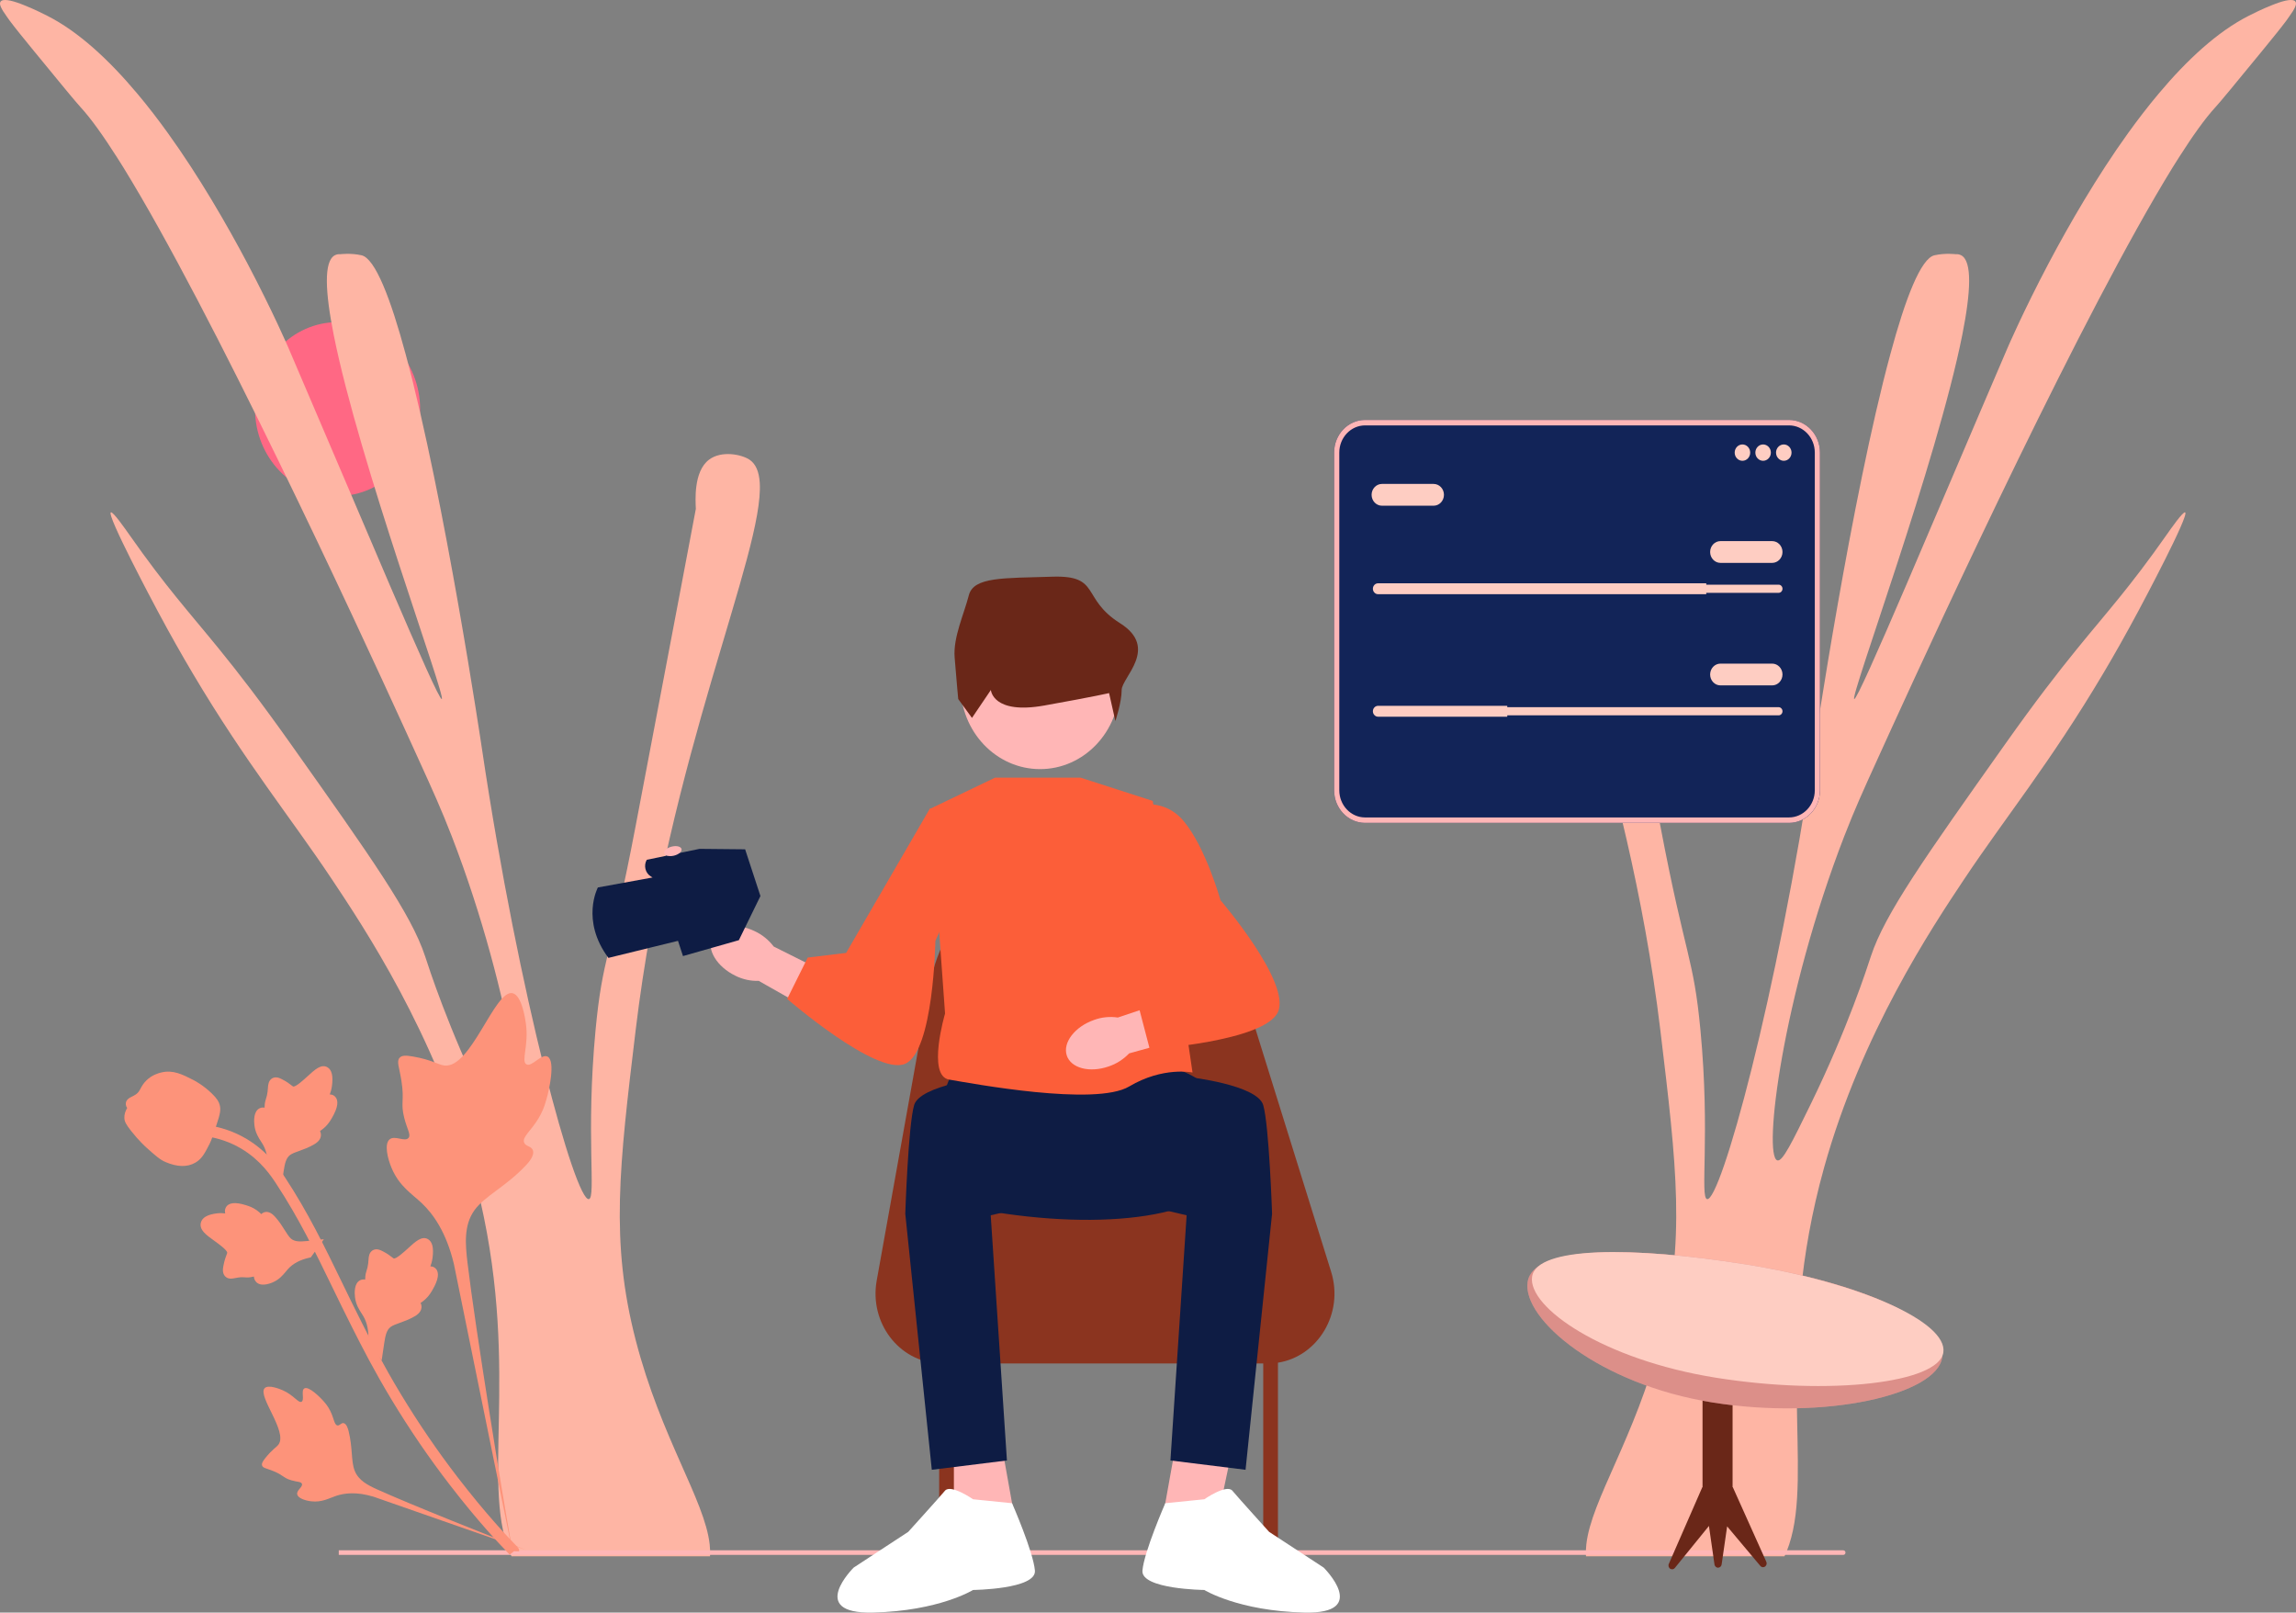 <?xml version="1.0" encoding="utf-8"?>
<svg xmlns="http://www.w3.org/2000/svg" fill="none" height="100%" overflow="visible" preserveAspectRatio="none" style="display: block;" viewBox="0 0 225 158" width="100%">
<rect x="0" y="0" width="225" height="158" fill="#808080" stroke="none"/>
<g id="Group">
<g id="Group_2">
<path d="M33.081 48.601C37.548 48.601 41.169 44.787 41.169 40.082C41.169 35.377 37.548 31.563 33.081 31.563C28.614 31.563 24.993 35.377 24.993 40.082C24.993 44.787 28.614 48.601 33.081 48.601Z" fill="#FF6884" id="Vector"/>
<path d="M69.546 151.326C69.592 151.733 69.605 152.112 69.579 152.485H50.126C49.949 152.112 49.798 151.726 49.667 151.326C47.289 144.128 51.2 132.147 46.241 114.383C42.559 101.202 35.685 90.892 32.482 86.088C28.544 80.181 24.082 74.729 18.913 66.02C17.792 64.136 16.639 62.093 15.447 59.864C15.047 59.119 10.441 50.471 10.86 50.202C11.057 50.078 12.275 51.824 12.688 52.411C16.331 57.6 18.447 59.871 21.481 63.604C23.322 65.868 25.497 68.663 28.55 72.976C36.38 84.025 40.291 89.546 41.654 93.68C42.015 94.784 43.934 100.761 47.551 108.172C49.399 111.954 50.322 113.845 50.827 113.693C52.255 113.259 50.329 97.6 44.275 81.948C43.24 79.284 42.467 77.579 40.999 74.356C38.614 69.098 25.334 39.871 15.571 22.377C14.346 20.175 13.173 18.167 12.092 16.407C11.882 16.076 11.679 15.751 11.483 15.441C10.12 13.302 8.914 11.611 7.912 10.52C7.381 9.941 6.032 8.298 3.326 4.999C2.251 3.688 1.465 2.715 0.934 2.004C0.855 1.901 0.783 1.797 0.724 1.707C0.082 0.824 -0.101 0.396 0.05 0.169C0.266 -0.156 1.098 0.03 2.009 0.369C2.107 0.403 2.212 0.445 2.31 0.486C3.299 0.872 4.302 1.376 4.636 1.549C7.702 3.102 10.697 5.883 13.468 9.188C14.497 10.41 15.486 11.7 16.442 13.025C19.522 17.304 22.208 21.962 24.239 25.793C26.729 30.513 28.223 33.984 28.223 33.984C35.174 50.154 42.886 68.649 43.292 68.49C43.738 68.318 35.188 45.295 32.698 32.791C31.866 28.602 31.715 25.593 32.809 25.013C32.849 24.992 32.888 24.971 32.934 24.958C33.104 24.895 33.261 24.902 33.346 24.909C33.346 24.909 34.362 24.771 35.43 25.013C36.76 25.317 38.273 29.216 39.748 34.688C43.581 48.794 47.223 73.321 47.223 73.321C50.866 97.855 56.396 117.71 57.706 117.489C58.434 117.365 57.392 111.202 58.362 100.926C59.043 93.721 59.816 93.942 62.293 80.913C66.224 60.243 68.19 49.912 68.19 49.857C68.17 49.422 68.118 48.546 68.242 47.635C68.373 46.648 68.707 45.613 69.5 45.026C70.706 44.129 72.645 44.516 73.431 45.026C74.06 45.44 74.381 46.2 74.453 47.29C74.886 54.15 65.529 74.039 62.293 100.926C60.681 114.321 59.797 121.63 62.293 131.291C64.763 140.87 69.068 146.971 69.546 151.326Z" fill="#FEB5A4" id="Vector_2"/>
</g>
<path d="M155.454 151.326C155.408 151.733 155.395 152.112 155.421 152.485H174.874C175.051 152.112 175.202 151.726 175.333 151.326C177.711 144.128 173.8 132.147 178.759 114.383C182.442 101.202 189.314 90.892 192.518 86.088C196.456 80.181 200.918 74.729 206.087 66.02C207.208 64.136 208.361 62.093 209.553 59.864C209.953 59.119 214.559 50.471 214.14 50.202C213.943 50.078 212.725 51.824 212.312 52.411C208.669 57.6 206.553 59.871 203.519 63.604C201.678 65.868 199.503 68.663 196.45 72.976C188.62 84.025 184.708 89.546 183.346 93.68C182.985 94.784 181.066 100.761 177.449 108.172C175.601 111.954 174.678 113.845 174.173 113.693C172.745 113.259 174.671 97.6 180.725 81.948C181.76 79.284 182.533 77.579 184.001 74.356C186.386 69.098 199.666 39.871 209.429 22.377C210.654 20.175 211.827 18.167 212.908 16.407C213.118 16.076 213.321 15.751 213.517 15.441C214.88 13.302 216.086 11.611 217.088 10.52C217.619 9.941 218.968 8.298 221.674 4.999C222.749 3.688 223.535 2.715 224.066 2.004C224.144 1.901 224.217 1.797 224.276 1.707C224.918 0.824 225.101 0.396 224.95 0.169C224.734 -0.156 223.902 0.03 222.991 0.369C222.893 0.403 222.788 0.445 222.69 0.486C221.701 0.872 220.698 1.376 220.364 1.549C217.298 3.102 214.304 5.883 211.532 9.188C210.503 10.41 209.514 11.7 208.557 13.025C205.478 17.304 202.792 21.962 200.761 25.793C198.271 30.513 196.777 33.984 196.777 33.984C189.826 50.154 182.114 68.649 181.708 68.49C181.262 68.318 189.812 45.295 192.302 32.791C193.134 28.602 193.285 25.593 192.191 25.013C192.151 24.992 192.112 24.971 192.066 24.958C191.896 24.895 191.739 24.902 191.654 24.909C191.654 24.909 190.638 24.771 189.57 25.013C188.24 25.317 186.726 29.216 185.252 34.688C181.419 48.794 177.777 73.321 177.777 73.321C174.134 97.855 168.604 117.71 167.293 117.489C166.566 117.365 167.608 111.202 166.638 100.926C165.957 93.721 165.184 93.942 162.707 80.913C158.776 60.243 156.81 49.912 156.81 49.857C156.83 49.422 156.882 48.546 156.758 47.635C156.627 46.648 156.293 45.613 155.5 45.026C154.294 44.129 152.355 44.516 151.569 45.026C150.94 45.44 150.619 46.2 150.547 47.29C150.114 54.15 159.47 74.039 162.707 100.926C164.319 114.321 165.203 121.63 162.707 131.291C160.237 140.87 155.932 146.971 155.454 151.326Z" fill="#FEB5A4" id="Vector_3"/>
<path d="M180.851 152.122C180.851 152.246 180.756 152.346 180.638 152.346H33.198V151.898H180.638C180.756 151.898 180.851 151.999 180.851 152.122Z" fill="#FFB6B6" id="Vector_4"/>
<path d="M92.756 142.624L94.416 150.47L99.613 149.71L98.17 141.651L92.756 142.624Z" fill="#FFB6B6" id="Vector_5"/>
<path d="M120.617 142.624L118.957 150.47L113.76 149.71L115.203 141.651L120.617 142.624Z" fill="#FFB6B6" id="Vector_6"/>
<path d="M130.445 124.601L121.092 94.592C119 87.878 113.05 83.34 106.342 83.34C98.88 83.34 92.474 88.931 91.088 96.654L85.915 125.465C85.174 129.591 88.094 133.413 92.034 133.584V153.283H93.478V133.592H123.792V153.283H125.236V133.514C129.136 132.906 131.723 128.7 130.445 124.601Z" fill="#8B341F" id="Vector_7"/>
<path d="M111.089 104.171L93.478 104.779C93.478 104.779 86.838 117.247 98.531 118.92C110.223 120.592 120.472 118.767 120.905 113.446C121.338 108.124 117.73 104.019 111.089 104.171Z" fill="#0E1C44" id="Vector_8"/>
<path d="M96.798 105.539C96.798 105.539 90.158 106.299 89.581 108.276C89.003 110.253 88.714 118.92 88.714 118.92L91.313 144.008L98.675 143.095L97.087 119.072L105.604 117.095L96.798 105.539Z" fill="#0E1C44" id="Vector_9"/>
<path d="M95.355 146.897C95.355 146.897 93.17 145.376 92.602 146.06C92.034 146.745 89.003 150.09 89.003 150.09L83.662 153.587C83.662 153.587 79.043 158.148 85.539 157.996C92.034 157.844 95.355 155.784 95.355 155.784C95.355 155.784 101.562 155.716 101.418 153.891C101.273 152.066 99.179 147.284 99.179 147.284L95.355 146.897Z" fill="white" id="Vector_10"/>
<path d="M116.575 105.539C116.575 105.539 123.215 106.299 123.792 108.276C124.37 110.253 124.659 118.92 124.659 118.92L122.06 144.008L114.698 143.095L116.286 119.072L107.769 117.095L116.575 105.539Z" fill="#0E1C44" id="Vector_11"/>
<path d="M118.018 146.897C118.018 146.897 120.203 145.376 120.771 146.06C121.338 146.745 124.37 150.09 124.37 150.09L129.711 153.587C129.711 153.587 134.33 158.148 127.834 157.996C121.338 157.844 118.018 155.784 118.018 155.784C118.018 155.784 111.811 155.716 111.955 153.891C112.1 152.066 114.194 147.284 114.194 147.284L118.018 146.897Z" fill="white" id="Vector_12"/>
<path d="M105.893 76.194H97.513L91.168 79.235L92.612 99.305C92.612 99.305 90.813 105.407 93.011 105.777C95.21 106.147 107.336 108.428 110.656 106.451C113.976 104.475 116.863 105.083 116.863 105.083L112.966 78.474L105.893 76.194Z" fill="#FC5E39" id="Vector_13"/>
<path d="M101.923 75.357C106.228 75.357 109.718 71.681 109.718 67.147C109.718 62.612 106.228 58.936 101.923 58.936C97.618 58.936 94.128 62.612 94.128 67.147C94.128 71.681 97.618 75.357 101.923 75.357Z" fill="#FFB6B6" id="Vector_14"/>
<path d="M93.903 68.49L95.25 70.34L97.103 67.603C97.103 67.603 97.257 70.036 102.353 69.123C107.449 68.211 108.685 67.907 108.685 67.907L109.302 70.644C109.302 70.644 109.92 68.819 109.92 67.603C109.92 66.386 113.626 63.497 109.766 61.065C105.905 58.632 107.912 56.351 103.125 56.503C98.338 56.655 95.404 56.503 94.941 58.328C94.478 60.152 93.397 62.433 93.551 64.41C93.706 66.386 93.903 68.49 93.903 68.49Z" fill="#6A2718" id="Vector_15"/>
<path d="M108.65 104.487C106.774 105.144 104.931 104.656 104.534 103.398C104.138 102.14 105.338 100.588 107.215 99.932C107.962 99.659 108.759 99.578 109.542 99.696L117.527 97.02L118.639 100.993L110.649 103.21C110.089 103.798 109.404 104.236 108.65 104.487Z" fill="#FFB6B6" id="uuid-7ddbc389-7cdc-46c2-935f-0ff8b929a928-2621"/>
<g id="Group_3">
<path d="M72.064 95.6C70.267 94.731 69.237 93.049 69.763 91.845C70.288 90.641 72.171 90.369 73.968 91.24C74.691 91.577 75.326 92.092 75.821 92.74L83.39 96.527L81.627 100.23L74.353 96.105C73.563 96.131 72.778 95.959 72.064 95.6Z" fill="#FFB6B6" id="uuid-04944d89-6e1c-4a13-b790-56aa68a198ee-2622"/>
<path d="M91.142 79.192C91.142 79.192 94.146 80.483 94.053 83.929C93.959 87.374 91.663 92.19 91.663 92.19C91.663 92.19 91.503 103.061 88.681 104.238C85.86 105.414 77.14 97.873 77.14 97.873L79.154 93.821L82.918 93.363L91.142 79.192Z" fill="#FC5E39" id="Vector_16"/>
</g>
<path d="M110.801 79.082C110.801 79.082 113.832 77.866 115.997 80.451C118.163 83.036 119.606 88.206 119.606 88.206C119.606 88.206 126.535 96.264 125.236 99.153C123.937 102.042 112.677 102.802 112.677 102.802L111.522 98.393L113.976 95.352L110.801 79.082Z" fill="#FC5E39" id="Vector_17"/>
<g id="Group_4">
<path d="M53.668 103.53C53.057 103.192 52.095 104.602 51.575 104.274C51.056 103.948 51.831 102.434 51.539 100.314C51.487 99.932 51.155 97.523 50.233 97.312C48.486 96.911 46.156 104.758 43.522 104.395C42.944 104.316 42.289 103.832 40.498 103.521C39.786 103.397 39.393 103.387 39.163 103.635C38.837 103.986 39.125 104.549 39.336 105.884C39.654 107.888 39.231 108.029 39.617 109.54C39.904 110.663 40.288 111.174 40.036 111.486C39.679 111.928 38.679 111.189 38.167 111.646C37.644 112.112 37.98 113.51 38.383 114.458C39.139 116.238 40.348 116.951 41.334 117.886C42.406 118.903 43.715 120.656 44.48 123.846L50.297 152.413C49.226 146.471 46.56 130.009 45.815 123.732C45.6 121.92 45.436 120.046 46.493 118.579C47.511 117.166 49.538 116.299 51.531 114.186C51.764 113.939 52.403 113.243 52.224 112.711C52.075 112.271 51.502 112.344 51.358 111.936C51.164 111.388 52.038 110.813 52.787 109.549C53.315 108.659 53.512 107.879 53.682 107.208C53.733 107.006 54.48 103.979 53.668 103.53Z" fill="#FD937A" id="Vector_18"/>
<path d="M29.814 136.042C29.48 136.261 29.86 137.165 29.557 137.339C29.255 137.513 28.773 136.676 27.701 136.215C27.508 136.132 26.29 135.608 25.926 136.024C25.235 136.811 28.219 140.28 27.29 141.537C27.086 141.813 26.672 142.012 26.01 142.848C25.746 143.181 25.628 143.381 25.678 143.571C25.747 143.841 26.092 143.855 26.776 144.131C27.801 144.545 27.745 144.804 28.561 145.04C29.166 145.216 29.515 145.165 29.588 145.385C29.691 145.697 29.058 146.001 29.123 146.398C29.189 146.803 29.938 147.032 30.496 147.097C31.543 147.22 32.224 146.801 32.945 146.561C33.727 146.3 34.922 146.129 36.629 146.654L51.619 151.889C48.541 150.728 40.101 147.357 36.961 145.931C36.055 145.519 35.135 145.063 34.756 144.093C34.391 143.159 34.572 141.862 34.163 140.222C34.115 140.03 33.975 139.499 33.675 139.438C33.428 139.388 33.296 139.705 33.064 139.662C32.753 139.604 32.737 138.986 32.364 138.235C32.102 137.705 31.796 137.378 31.532 137.096C31.453 137.012 30.257 135.752 29.814 136.042Z" fill="#FD937A" id="Vector_19"/>
<path d="M37.401 133.291L36.093 131.529L36.1 131.326C36.138 130.386 35.976 129.598 35.618 128.981C35.562 128.883 35.5 128.788 35.437 128.691C35.189 128.307 34.88 127.831 34.788 127.101C34.738 126.693 34.688 125.707 35.317 125.425C35.486 125.347 35.646 125.346 35.787 125.376C35.787 125.345 35.788 125.315 35.788 125.282C35.799 124.877 35.868 124.662 35.935 124.455C35.987 124.295 36.04 124.13 36.08 123.797C36.097 123.651 36.105 123.527 36.112 123.423C36.133 123.108 36.175 122.721 36.52 122.504C36.897 122.284 37.276 122.479 37.526 122.607C37.973 122.836 38.235 123.041 38.408 123.177C38.472 123.227 38.543 123.282 38.571 123.296C38.796 123.402 39.655 122.609 39.98 122.312C40.708 121.642 41.339 121.063 41.943 121.414C42.376 121.665 42.521 122.275 42.383 123.277C42.339 123.589 42.257 123.858 42.174 124.081C42.349 124.078 42.536 124.127 42.696 124.291C43.073 124.678 42.968 125.381 42.384 126.381C42.239 126.63 42.044 126.964 41.689 127.293C41.522 127.449 41.358 127.566 41.217 127.664C41.265 127.754 41.301 127.862 41.308 127.992C41.327 128.377 41.098 128.715 40.612 128.985C40.081 129.29 39.598 129.462 39.172 129.613C38.8 129.746 38.48 129.862 38.269 130.02C37.881 130.32 37.767 130.869 37.659 131.556L37.401 133.291Z" fill="#FD937A" id="Vector_20"/>
<path d="M31.741 121.416L30.455 123.196L30.266 123.24C29.394 123.44 28.711 123.805 28.235 124.326C28.159 124.409 28.088 124.495 28.015 124.584C27.725 124.934 27.366 125.37 26.719 125.648C26.358 125.803 25.464 126.104 25.045 125.535C24.931 125.383 24.89 125.219 24.881 125.069C24.854 125.076 24.825 125.083 24.795 125.091C24.421 125.183 24.205 125.167 23.998 125.151C23.838 125.139 23.674 125.126 23.357 125.17C23.219 125.19 23.103 125.213 23.006 125.233C22.711 125.291 22.346 125.346 22.058 125.05C21.761 124.722 21.843 124.287 21.898 123.999C21.995 123.485 22.116 123.166 22.197 122.955C22.227 122.878 22.26 122.791 22.265 122.76C22.306 122.503 21.359 121.829 21.004 121.573C20.205 121.001 19.513 120.506 19.682 119.801C19.803 119.296 20.326 118.994 21.281 118.881C21.578 118.846 21.846 118.862 22.072 118.889C22.025 118.712 22.023 118.509 22.133 118.305C22.393 117.822 23.065 117.751 24.131 118.092C24.396 118.177 24.753 118.291 25.146 118.569C25.331 118.7 25.48 118.837 25.606 118.956C25.676 118.884 25.766 118.82 25.884 118.78C26.232 118.662 26.601 118.811 26.972 119.237C27.387 119.7 27.667 120.149 27.914 120.545C28.131 120.89 28.318 121.186 28.517 121.361C28.891 121.681 29.424 121.657 30.082 121.593L31.741 121.416Z" fill="#FD937A" id="Vector_21"/>
<path d="M27.545 116.446L26.236 114.684L26.244 114.481C26.281 113.541 26.119 112.752 25.762 112.136C25.705 112.038 25.643 111.943 25.581 111.846C25.332 111.462 25.023 110.986 24.932 110.256C24.881 109.848 24.832 108.862 25.461 108.579C25.629 108.502 25.79 108.501 25.93 108.531C25.93 108.5 25.931 108.47 25.931 108.437C25.942 108.032 26.012 107.817 26.079 107.609C26.13 107.45 26.184 107.285 26.223 106.952C26.241 106.806 26.249 106.682 26.255 106.578C26.276 106.263 26.318 105.876 26.664 105.658C27.041 105.439 27.419 105.633 27.669 105.762C28.117 105.991 28.378 106.196 28.552 106.332C28.615 106.382 28.687 106.437 28.714 106.451C28.939 106.557 29.798 105.763 30.123 105.467C30.852 104.797 31.482 104.218 32.087 104.569C32.52 104.82 32.664 105.43 32.526 106.432C32.483 106.744 32.4 107.013 32.317 107.235C32.492 107.233 32.679 107.282 32.839 107.445C33.217 107.833 33.111 108.536 32.527 109.536C32.382 109.785 32.187 110.118 31.832 110.448C31.665 110.604 31.501 110.721 31.36 110.819C31.408 110.909 31.445 111.017 31.451 111.147C31.471 111.532 31.241 111.87 30.755 112.14C30.225 112.445 29.741 112.617 29.315 112.768C28.944 112.901 28.624 113.017 28.413 113.175C28.024 113.475 27.911 114.024 27.803 114.711L27.545 116.446Z" fill="#FD937A" id="Vector_22"/>
<path d="M50.88 151.992L50.358 151.988L49.95 152.326C49.918 152.287 49.837 152.204 49.71 152.073C49.019 151.354 46.913 149.168 44.039 145.436C42.034 142.831 40.133 140.049 38.389 137.164C36.643 134.275 35.482 131.983 34.549 130.141C33.846 128.752 33.197 127.415 32.565 126.113C30.877 122.634 29.281 119.348 27.076 115.995C26.584 115.246 25.559 113.688 23.662 112.554C22.562 111.896 21.331 111.477 20.005 111.309L20.13 110.217C21.595 110.403 22.957 110.868 24.178 111.599C26.282 112.856 27.398 114.554 27.935 115.369C30.179 118.781 31.789 122.099 33.494 125.612C34.124 126.909 34.77 128.24 35.47 129.624C36.395 131.449 37.545 133.721 39.269 136.573C40.992 139.423 42.87 142.172 44.85 144.744C47.687 148.428 49.761 150.582 50.443 151.289C50.807 151.667 50.883 151.747 50.88 151.992Z" fill="#FD937A" id="Vector_23"/>
<path d="M19.245 113.854C19.209 113.878 19.172 113.901 19.133 113.922C18.351 114.37 17.371 114.348 16.221 113.857C15.68 113.625 15.248 113.241 14.387 112.474C14.254 112.357 13.589 111.752 12.847 110.807C12.362 110.19 12.208 109.9 12.189 109.568C12.167 109.199 12.282 108.857 12.463 108.56C12.399 108.477 12.354 108.379 12.336 108.261C12.259 107.773 12.691 107.562 12.924 107.446C13.042 107.389 13.191 107.319 13.335 107.214C13.561 107.051 13.644 106.896 13.77 106.663C13.89 106.44 14.039 106.163 14.332 105.873C14.909 105.298 15.578 105.136 15.799 105.082C16.957 104.796 17.891 105.275 18.973 105.83C19.189 105.942 19.953 106.364 20.735 107.115C21.299 107.657 21.445 107.966 21.518 108.218C21.67 108.736 21.562 109.16 21.237 110.15C20.898 111.186 20.728 111.705 20.538 112.076C20.096 112.94 19.818 113.482 19.245 113.854Z" fill="#FD937A" id="Vector_24"/>
</g>
<g id="Group_5">
<path d="M59.621 93.853L66.442 92.183L66.93 93.675L70.23 92.737L72.406 92.117L74.52 87.792L73.02 83.214L68.555 83.17L67.189 83.452L63.38 84.242C63.057 84.803 63.234 85.535 63.771 85.867L63.948 85.975L58.589 86.953C58.589 86.953 56.877 90.162 59.621 93.853Z" fill="#0E1C44" id="Vector_25"/>
<path d="M66.035 83.839C66.505 83.73 66.843 83.441 66.791 83.194C66.739 82.946 66.317 82.835 65.847 82.944C65.378 83.054 65.039 83.343 65.091 83.59C65.143 83.837 65.566 83.949 66.035 83.839Z" fill="#FFB6B6" id="Vector_26"/>
</g>
<g id="Group_6">
<path d="M173.08 152.993L169.807 145.707L169.787 145.722V136.252H166.843V145.722L166.824 145.707L163.551 153.199C163.454 153.379 163.513 153.607 163.683 153.709C163.828 153.796 164.01 153.766 164.122 153.636L167.47 149.51L168.011 153.267C168.033 153.472 168.209 153.62 168.403 153.597C168.569 153.578 168.699 153.441 168.717 153.267L169.253 149.551L172.509 153.429C172.641 153.582 172.865 153.593 173.01 153.454C173.133 153.337 173.162 153.145 173.08 152.993Z" fill="#6A2718" id="Vector_27"/>
<path d="M149.7 125.628C149.178 129.261 156.721 135.646 167.84 137.416C178.959 139.186 189.807 136.629 190.329 132.997C190.85 129.365 182.206 125.655 171.086 123.885C159.967 122.115 150.221 121.996 149.7 125.628Z" fill="#FFB6B6" id="Vector_28"/>
<path d="M149.7 125.628C149.178 129.261 156.721 135.646 167.84 137.416C178.959 139.186 189.807 136.629 190.329 132.997C190.85 129.365 182.206 125.655 171.086 123.885C159.967 122.115 150.221 121.996 149.7 125.628Z" fill="#8B341F" id="Vector_29" opacity="0.3"/>
<path d="M150.138 125.097C149.708 128.088 157.068 133.223 168.188 134.993C179.307 136.763 190.013 135.498 190.442 132.507C190.872 129.515 182.206 125.655 171.086 123.885C159.967 122.114 150.567 122.105 150.138 125.097Z" fill="#FECDC2" id="Vector_30"/>
</g>
<g id="Group_7">
<path d="M175.317 80.625H133.773C132.1 80.625 130.74 79.192 130.74 77.43V44.341C130.74 42.58 132.1 41.146 133.773 41.146H175.317C176.99 41.146 178.35 42.58 178.35 44.341V77.43C178.35 79.192 176.99 80.625 175.317 80.625Z" fill="#122458" id="Vector_31"/>
<path d="M175.317 80.625H133.773C132.1 80.625 130.74 79.192 130.74 77.43V44.341C130.74 42.58 132.1 41.146 133.773 41.146H175.317C176.99 41.146 178.35 42.58 178.35 44.341V77.43C178.35 79.192 176.99 80.625 175.317 80.625ZM133.773 41.68C132.38 41.68 131.246 42.874 131.246 44.341V77.43C131.246 78.898 132.38 80.092 133.773 80.092H175.317C176.71 80.092 177.844 78.898 177.844 77.43V44.341C177.844 42.874 176.71 41.68 175.317 41.68H133.773Z" fill="#FFB6B6" id="Vector_32"/>
<path d="M170.753 45.148C171.172 45.148 171.513 44.789 171.513 44.347C171.513 43.905 171.172 43.547 170.753 43.547C170.333 43.547 169.993 43.905 169.993 44.347C169.993 44.789 170.333 45.148 170.753 45.148Z" fill="#FECDC2" id="Vector_33"/>
<path d="M172.779 45.148C173.198 45.148 173.539 44.789 173.539 44.347C173.539 43.905 173.198 43.547 172.779 43.547C172.359 43.547 172.019 43.905 172.019 44.347C172.019 44.789 172.359 45.148 172.779 45.148Z" fill="#FECDC2" id="Vector_34"/>
<path d="M174.805 45.148C175.224 45.148 175.564 44.789 175.564 44.347C175.564 43.905 175.224 43.547 174.805 43.547C174.385 43.547 174.045 43.905 174.045 44.347C174.045 44.789 174.385 45.148 174.805 45.148Z" fill="#FECDC2" id="Vector_35"/>
<path d="M135.045 57.285C134.835 57.285 134.665 57.464 134.665 57.685C134.665 57.792 134.705 57.892 134.776 57.965C134.848 58.043 134.943 58.085 135.045 58.085H174.298C174.508 58.085 174.678 57.905 174.678 57.685C174.678 57.577 174.639 57.478 174.567 57.404C174.495 57.326 174.4 57.285 174.298 57.285H135.045Z" fill="#FECDC2" id="Vector_36"/>
<path d="M167.207 57.151V58.218H135.045C134.906 58.218 134.779 58.16 134.688 58.061C134.594 57.965 134.538 57.831 134.538 57.685C134.538 57.391 134.766 57.151 135.045 57.151H167.207Z" fill="#FECDC2" id="Vector_37"/>
<path d="M173.665 55.151H168.6C168.042 55.151 167.587 54.672 167.587 54.084C167.587 53.495 168.042 53.017 168.6 53.017H173.665C174.224 53.017 174.678 53.495 174.678 54.084C174.678 54.672 174.224 55.151 173.665 55.151Z" fill="#FECDC2" id="Vector_38"/>
<path d="M140.49 49.549H135.425C134.866 49.549 134.412 49.07 134.412 48.482C134.412 47.894 134.866 47.415 135.425 47.415H140.49C141.048 47.415 141.503 47.894 141.503 48.482C141.503 49.07 141.048 49.549 140.49 49.549Z" fill="#FECDC2" id="Vector_39"/>
<path d="M135.045 69.288C134.835 69.288 134.665 69.468 134.665 69.688C134.665 69.796 134.705 69.895 134.776 69.969C134.848 70.047 134.943 70.089 135.045 70.089H174.298C174.508 70.089 174.678 69.909 174.678 69.688C174.678 69.581 174.639 69.481 174.567 69.408C174.495 69.33 174.4 69.288 174.298 69.288H135.045Z" fill="#FECDC2" id="Vector_40"/>
<path d="M147.707 69.155V70.222H135.045C134.906 70.222 134.779 70.163 134.688 70.064C134.594 69.969 134.538 69.835 134.538 69.688C134.538 69.395 134.766 69.155 135.045 69.155H147.707Z" fill="#FECDC2" id="Vector_41"/>
<path d="M173.665 67.154H168.6C168.042 67.154 167.587 66.676 167.587 66.087C167.587 65.499 168.042 65.02 168.6 65.02H173.665C174.224 65.02 174.678 65.499 174.678 66.087C174.678 66.676 174.224 67.154 173.665 67.154Z" fill="#FECDC2" id="Vector_42"/>
</g>
</g>
</svg>